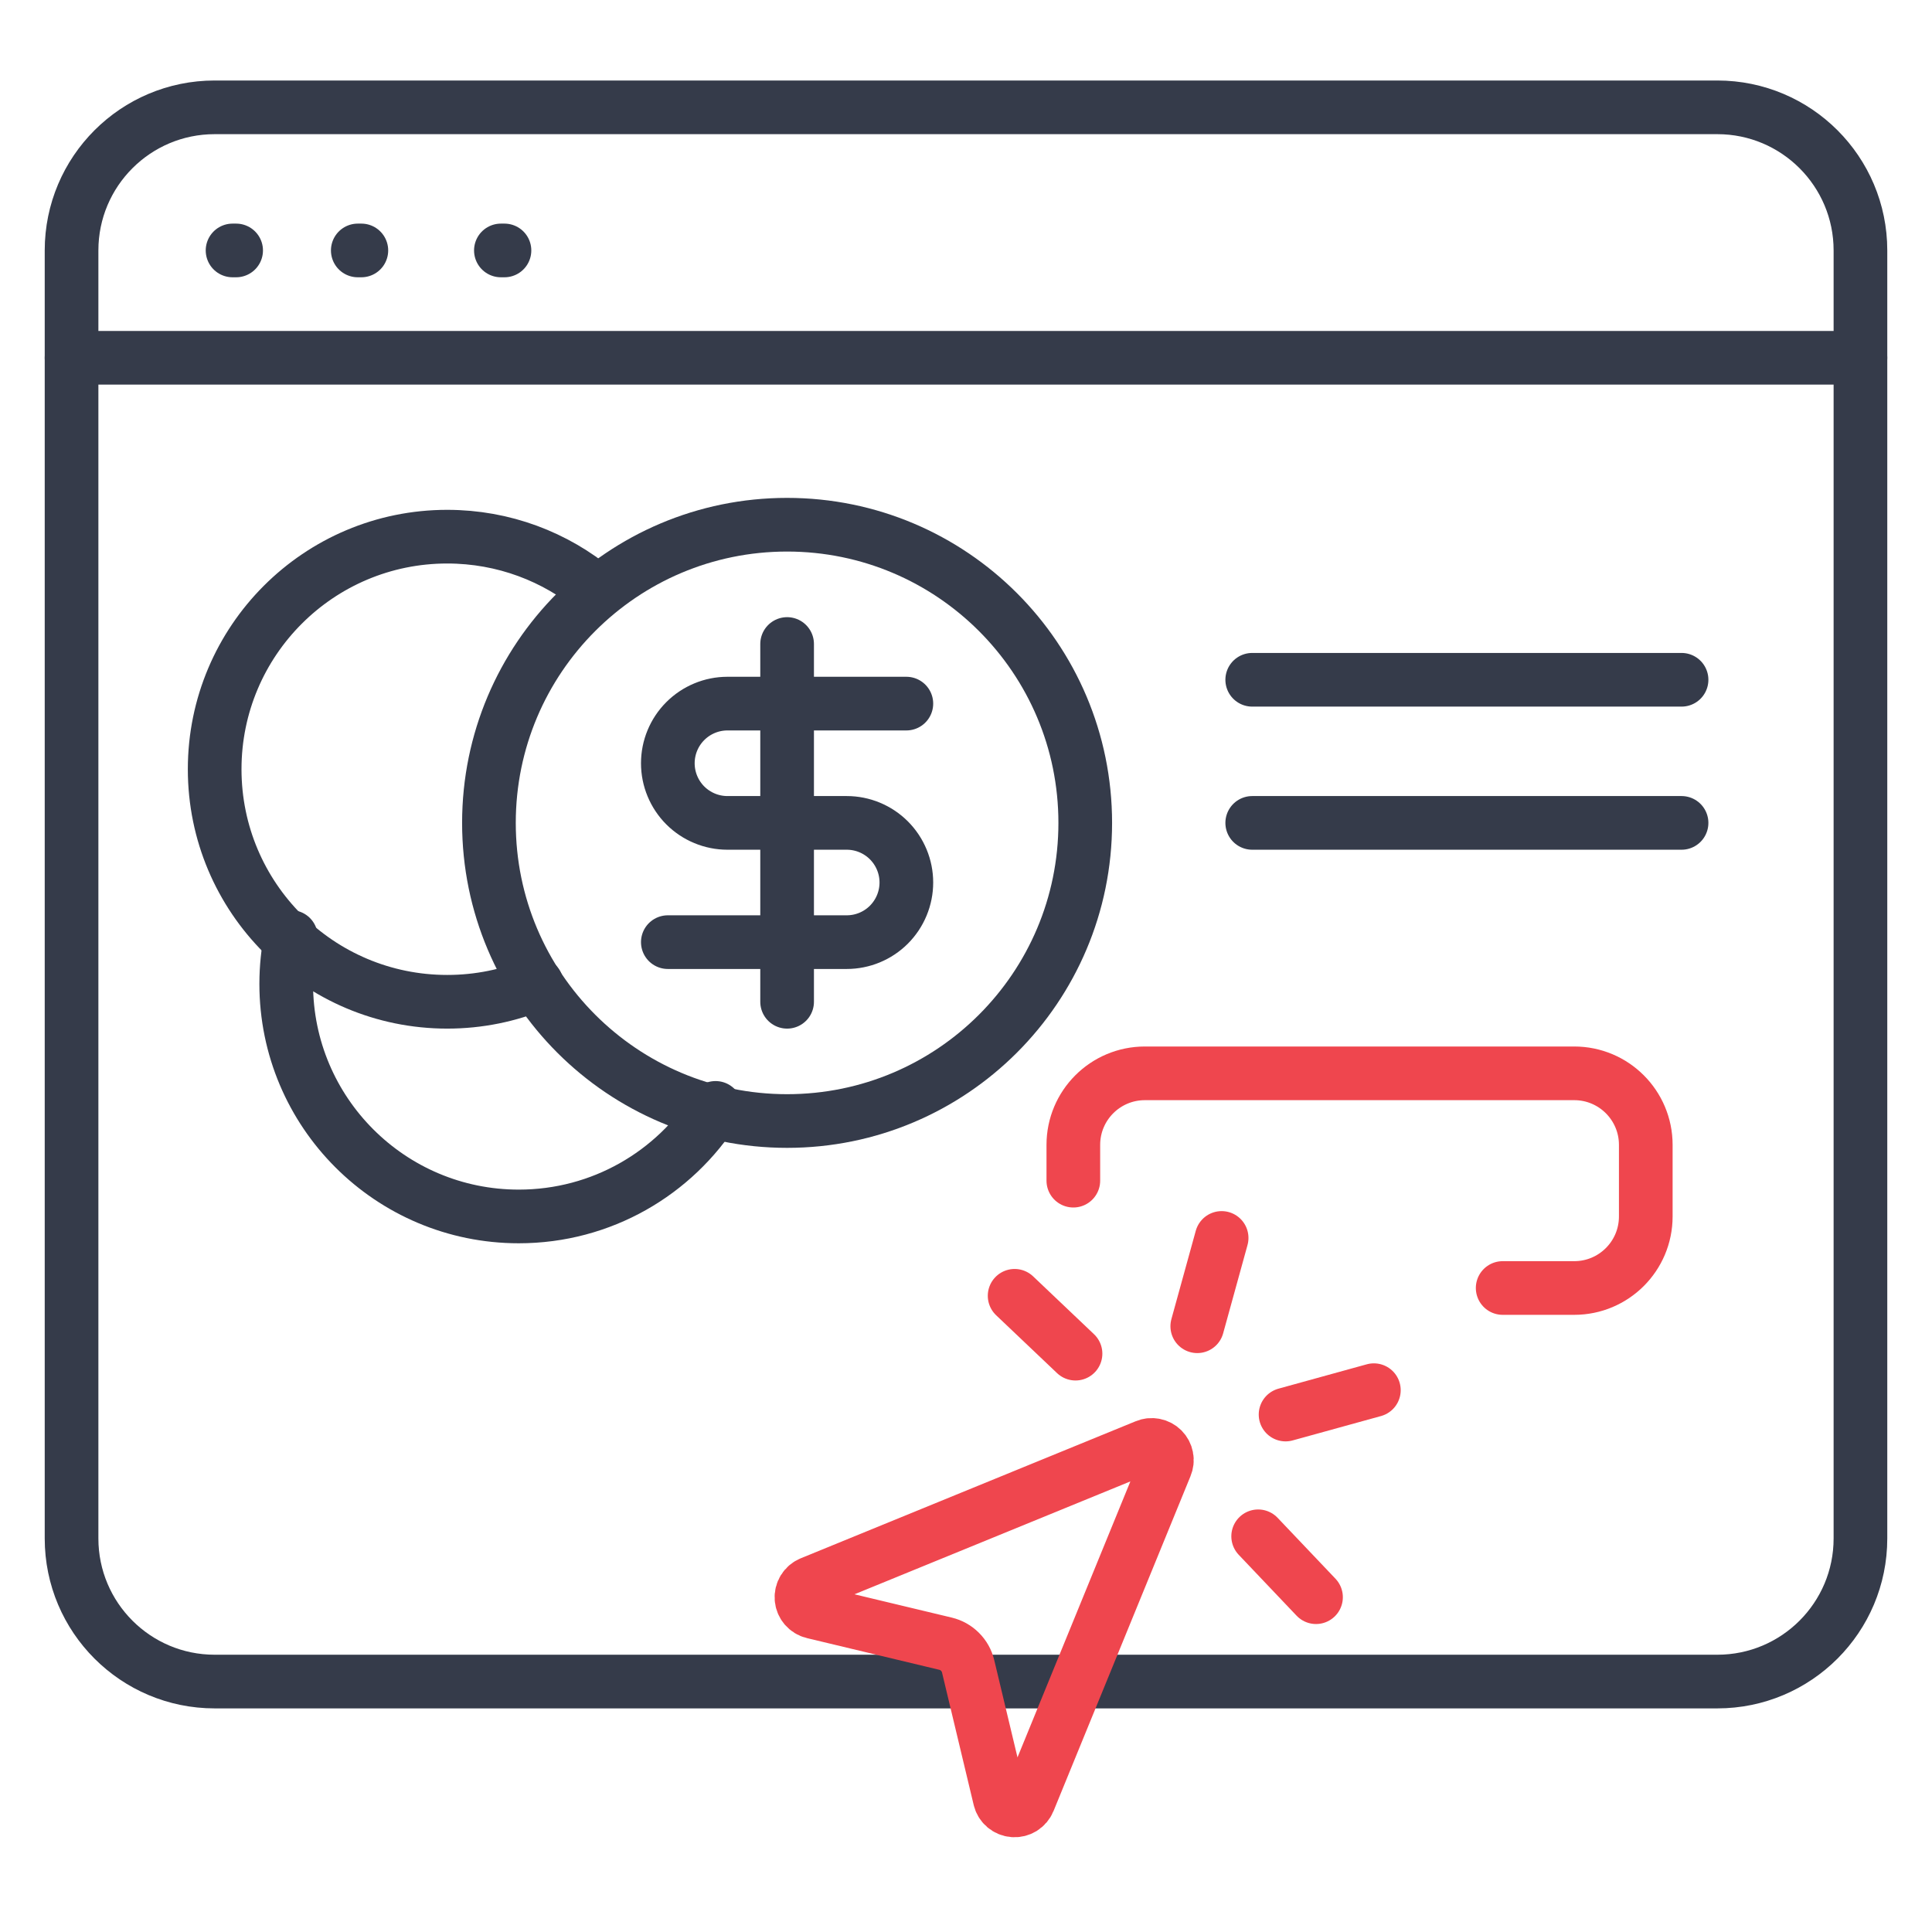 <?xml version="1.0" encoding="UTF-8"?>
<svg xmlns="http://www.w3.org/2000/svg" width="54" height="54" viewBox="0 0 54 54" fill="none">
  <path d="M6.5 7H6.6" stroke="#353B4A" stroke-width="1.5" stroke-linecap="round"></path>
  <path d="M10 7H10.1" stroke="#353B4A" stroke-width="1.5" stroke-linecap="round"></path>
  <path d="M14 7H14.1" stroke="#353B4A" stroke-width="1.5" stroke-linecap="round"></path>
  <path d="M48 3H6C3.791 3 2 4.791 2 7V43C2 45.209 3.791 47 6 47H18.833H35.666H48C50.209 47 52 45.209 52 43V35.756V7C52 4.791 50.209 3 48 3Z" stroke="#353B4A" stroke-width="1.5" stroke-linecap="round"></path>
  <path d="M2 10H52" stroke="#353B4A" stroke-width="1.5" stroke-linecap="round"></path>
  <path d="M35 19H47" stroke="#353B4A" stroke-width="1.5" stroke-linecap="round"></path>
  <path d="M35 23H47" stroke="#353B4A" stroke-width="1.5" stroke-linecap="round"></path>
  <path d="M21.999 31.333C26.602 31.333 30.333 27.602 30.333 23C30.333 18.398 26.602 14.666 21.999 14.666C17.397 14.666 13.666 18.398 13.666 23C13.666 27.602 17.397 31.333 21.999 31.333Z" stroke="#353B4A" stroke-width="1.5" stroke-linecap="round" stroke-linejoin="round"></path>
  <path d="M25.333 19.666H20.333C19.891 19.666 19.467 19.842 19.154 20.155C18.842 20.467 18.666 20.891 18.666 21.333C18.666 21.775 18.842 22.199 19.154 22.512C19.467 22.824 19.891 23 20.333 23H23.666C24.108 23 24.532 23.175 24.845 23.488C25.157 23.801 25.333 24.224 25.333 24.666C25.333 25.108 25.157 25.532 24.845 25.845C24.532 26.158 24.108 26.333 23.666 26.333H18.666" stroke="#353B4A" stroke-width="1.5" stroke-linecap="round" stroke-linejoin="round"></path>
  <path d="M22 28V18" stroke="#353B4A" stroke-width="1.5" stroke-linecap="round" stroke-linejoin="round"></path>
  <path d="M16.654 16.5C15.527 15.563 14.079 15 12.5 15C8.91 15 6 17.91 6 21.5C6 25.09 8.91 28 12.5 28C13.386 28 14.23 27.823 15 27.502" stroke="#353B4A" stroke-width="1.5" stroke-linecap="round" stroke-linejoin="round"></path>
  <path d="M8.132 26.189C8.046 26.613 8 27.051 8 27.5C8 31.09 10.91 34 14.5 34C16.816 34 18.849 32.789 20 30.966" stroke="#353B4A" stroke-width="1.5" stroke-linecap="round" stroke-linejoin="round"></path>
  <path d="M42 36H44C45.105 36 46 35.105 46 34V32C46 30.895 45.105 30 44 30H32C30.895 30 30 30.895 30 32V33" stroke="#EF464E" stroke-width="1.5" stroke-linecap="round"></path>
  <path d="M28.359 36.218L30.061 37.835" stroke="#EF464E" stroke-width="1.5" stroke-linecap="round" stroke-linejoin="round"></path>
  <path d="M35.932 39.537L38.4 38.856" stroke="#EF464E" stroke-width="1.5" stroke-linecap="round" stroke-linejoin="round"></path>
  <path d="M35.166 42.94L36.783 44.642" stroke="#EF464E" stroke-width="1.5" stroke-linecap="round" stroke-linejoin="round"></path>
  <path d="M34.145 34.601L33.464 37.069" stroke="#EF464E" stroke-width="1.5" stroke-linecap="round" stroke-linejoin="round"></path>
  <path d="M32.581 40.975C32.614 40.897 32.624 40.812 32.607 40.729C32.591 40.646 32.551 40.57 32.491 40.51C32.431 40.45 32.355 40.41 32.272 40.394C32.189 40.377 32.104 40.386 32.026 40.419L22.665 44.249C22.582 44.283 22.511 44.343 22.464 44.419C22.417 44.496 22.395 44.586 22.402 44.676C22.409 44.765 22.445 44.851 22.503 44.919C22.562 44.987 22.64 45.036 22.728 45.056L26.429 45.942C26.582 45.979 26.721 46.057 26.832 46.168C26.944 46.279 27.022 46.419 27.059 46.571L27.944 50.273C27.964 50.361 28.012 50.44 28.081 50.499C28.149 50.558 28.235 50.593 28.325 50.6C28.415 50.607 28.505 50.585 28.582 50.538C28.658 50.49 28.718 50.42 28.752 50.336L32.581 40.975Z" stroke="#EF464E" stroke-width="1.5" stroke-linecap="round" stroke-linejoin="round"></path>
</svg>
